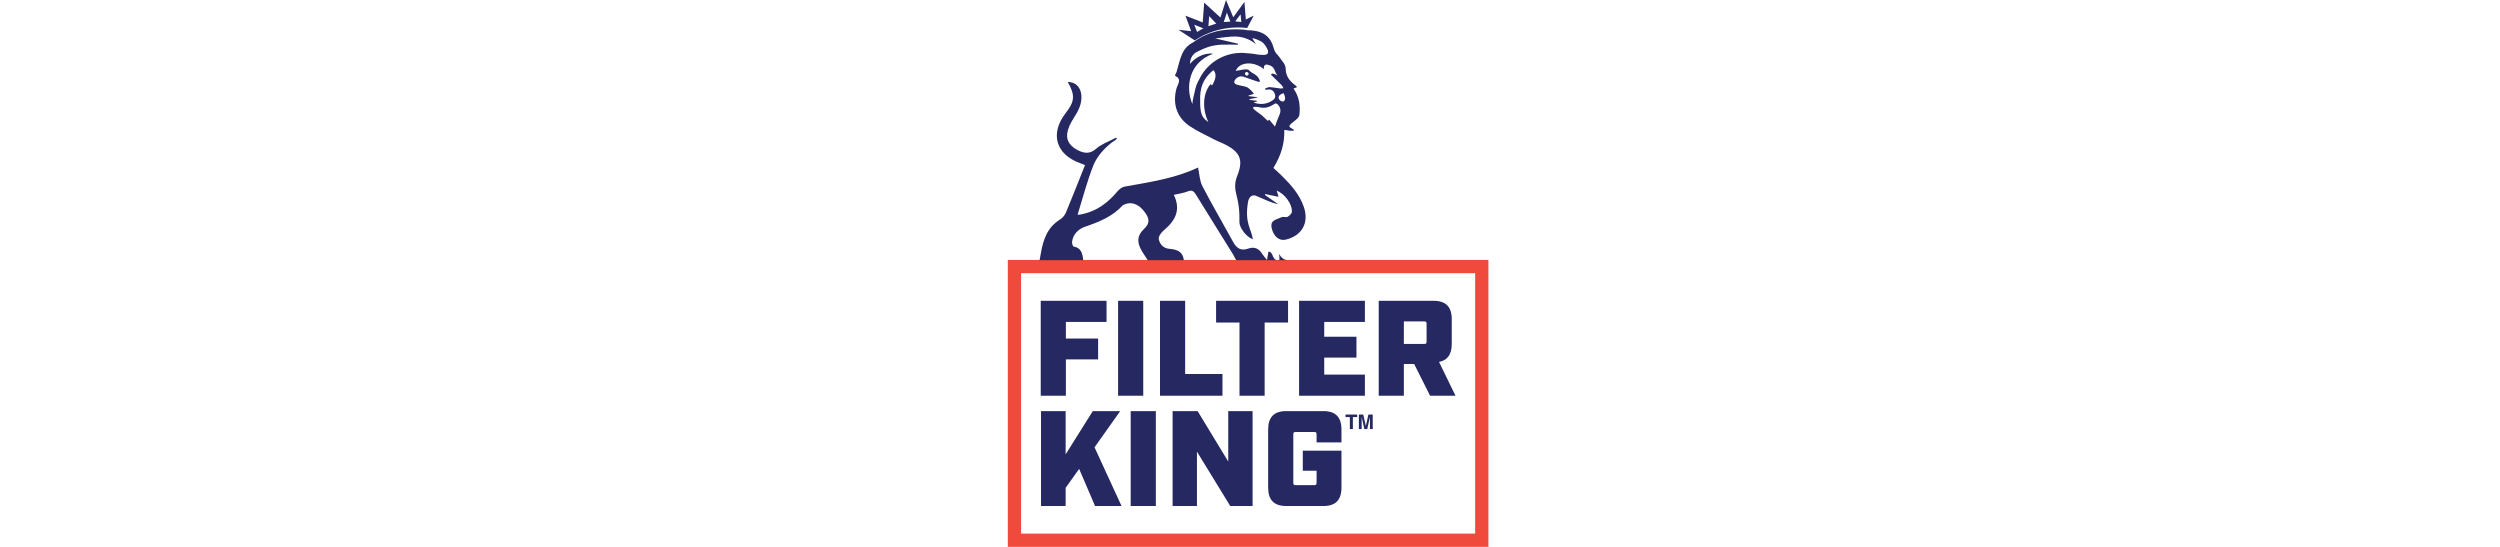 <svg xmlns="http://www.w3.org/2000/svg" xmlns:xlink="http://www.w3.org/1999/xlink" fill="none" version="1.1" width="320" height="70" viewBox="0 0 320 70"><g><rect x="0" y="0" width="320" height="70" rx="0" fill="#FFFFFF" fill-opacity="1"/><g><g><path d="M133.214,50.653L136.433,50.653L136.433,46.001L140.559,46.001L140.559,43.328L136.433,43.328L136.433,41.21L141.638,41.21L141.638,38.503L133.214,38.503L133.214,50.653L133.214,50.653ZM143.116,50.653L146.335,50.653L146.335,38.503L143.116,38.503L143.116,50.653ZM148.48,50.653L148.48,38.503L151.699,38.503L151.699,47.876L156.477,47.876L156.477,50.653L148.48,50.653ZM158.656,50.653L158.656,41.28L155.66,41.28L155.66,38.503L164.872,38.503L164.872,41.28L161.875,41.28L161.875,50.653L158.656,50.653ZM166.282,50.653L174.706,50.653L174.706,47.945L169.501,47.945L169.501,45.776L173.627,45.776L173.627,43.103L169.501,43.103L169.501,41.21L174.706,41.21L174.706,38.503L166.282,38.503L166.282,50.653L166.282,50.653ZM184.197,46.331L186.303,50.653L183.05,50.653L181.012,46.591L179.694,46.591L179.694,50.653L176.475,50.653L176.475,38.503L183.495,38.503C185.07,38.503,185.824,39.266,185.824,40.863L185.824,44.022C185.824,45.359,185.293,46.105,184.197,46.331ZM179.694,44.022L182.296,44.022C182.536,44.022,182.604,43.953,182.604,43.71L182.604,41.454C182.604,41.21,182.536,41.141,182.296,41.141L179.694,41.141L179.694,44.022ZM143.559,64.771L140.1,57.255L143.387,52.621L139.877,52.621L136.401,58.158L136.401,52.621L133.251,52.621L133.251,64.771L136.401,64.771L136.401,62.445L138.131,60.015L140.168,64.771L143.559,64.771ZM144.728,64.771L147.947,64.771L147.947,52.621L144.728,52.621L144.728,64.771ZM150.093,64.771L153.209,64.771L153.209,57.811L157.473,64.771L160.332,64.771L160.332,52.621L157.216,52.621L157.216,59.078L153.295,52.621L150.093,52.621L150.093,64.771L150.093,64.771ZM164.652,64.771L169.378,64.771C170.953,64.771,171.707,64.007,171.707,62.41L171.707,57.689L166.758,57.689L166.758,60.258L168.522,60.258L168.522,61.785C168.522,62.029,168.454,62.098,168.214,62.098L165.851,62.098C165.612,62.098,165.543,62.029,165.543,61.785L165.543,55.606C165.543,55.363,165.612,55.294,165.851,55.294L168.214,55.294C168.454,55.294,168.522,55.363,168.522,55.606L168.522,56.63L171.707,56.63L171.707,54.981C171.707,53.384,170.953,52.621,169.378,52.621L164.653,52.621C163.077,52.621,162.324,53.384,162.324,54.981L162.324,62.41C162.324,64.007,163.077,64.771,164.653,64.771L164.652,64.771Z" fill-rule="evenodd" fill="#262862" fill-opacity="1" style="mix-blend-mode:passthrough"/></g><g><path d="M173.716,53.058L173.716,53.387L173.167,53.387L173.167,54.92L172.78,54.92L172.78,53.387L172.228,53.387L172.228,53.058L173.716,53.058ZM175.158,53.058L175.71,53.058L175.71,54.92L175.353,54.92L175.353,53.66C175.353,53.624,175.353,53.573,175.354,53.508C175.355,53.443,175.355,53.393,175.355,53.357L175.008,54.92L174.635,54.92L174.29,53.357C174.29,53.393,174.291,53.443,174.291,53.508C174.292,53.573,174.293,53.624,174.293,53.66L174.293,54.92L173.935,54.92L173.935,53.058L174.494,53.058L174.828,54.522L175.159,53.058L175.158,53.058Z" fill-rule="evenodd" fill="#262862" fill-opacity="1" style="mix-blend-mode:passthrough"/></g><g><path d="M190.517,70L129,70L129,33.274L190.517,33.274L190.517,70ZM130.698,68.302L188.819,68.302L188.819,34.972L130.698,34.972L130.698,68.302Z" fill="#F04A3D" fill-opacity="1" style="mix-blend-mode:passthrough"/></g><g><path d="M154.817,5.963C155.188,5.843,155.899,5.734,156.361,5.72C157.174,5.695,157.602,5.72,158.394,5.72C158.434,5.72,158.47,5.695,158.483,5.657C158.494,5.626,158.476,5.593,158.445,5.586L155.545,4.919C157.308,4.75,158.935,4.195,160.769,5.657L160.296,4.919C160.494,4.848,161.047,5.117,161.166,5.174C161.568,5.366,161.697,5.467,161.922,5.776C162.322,6.338,162.47,6.775,162.129,6.96C161.964,7.05,161.582,7.037,161.167,7.005C160.606,6.901,159.968,6.819,159.248,6.778C157.078,6.654,154.998,7.71,153.836,9.552C153.639,9.863,153.548,10.07,153.548,10.07C153.402,10.333,153.272,10.563,153.137,10.923C153.015,11.249,152.979,11.507,152.893,11.87C152.753,12.463,152.637,12.911,152.627,13.321C151.698,11.15,152.176,7.985,155.28,6.881C154.094,6.704,152.956,7.416,152.309,8.183C152.351,7.38,152.693,6.884,153.312,6.586C153.905,6.301,154.167,6.172,154.817,5.963L154.817,5.963ZM159.35,9.413C159.355,9.281,159.519,9.205,159.596,9.21C159.609,9.211,159.622,9.214,159.635,9.219C159.64,9.22,159.645,9.224,159.65,9.226C159.658,9.23,159.667,9.233,159.676,9.239C159.681,9.242,159.688,9.247,159.693,9.251C159.701,9.257,159.709,9.261,159.717,9.268C159.724,9.274,159.732,9.28,159.739,9.286C159.746,9.292,159.753,9.298,159.76,9.304C159.857,9.386,159.853,9.537,159.751,9.612L159.749,9.614C159.745,9.617,159.741,9.62,159.737,9.623C159.733,9.626,159.728,9.63,159.724,9.633C159.719,9.636,159.715,9.639,159.711,9.643C159.707,9.645,159.703,9.648,159.7,9.65C159.695,9.653,159.691,9.656,159.687,9.659C159.684,9.661,159.68,9.663,159.676,9.665C159.672,9.667,159.669,9.669,159.665,9.672C159.661,9.673,159.658,9.676,159.654,9.678C159.651,9.679,159.647,9.681,159.643,9.682C159.64,9.684,159.637,9.686,159.634,9.687C159.629,9.688,159.626,9.689,159.622,9.69C159.619,9.691,159.617,9.692,159.614,9.693C159.61,9.694,159.606,9.694,159.602,9.694C159.6,9.694,159.598,9.695,159.596,9.695C159.59,9.695,159.584,9.695,159.578,9.693C159.487,9.672,159.345,9.555,159.35,9.414L159.35,9.413ZM162.514,11.155C162.336,11.147,162.152,11.25,161.971,11.319C161.938,11.331,161.919,11.366,161.929,11.399C161.945,11.461,162.003,11.499,162.065,11.491C162.15,11.479,162.235,11.468,162.32,11.458C162.751,11.409,163.046,11.619,163.192,12.069C163.325,12.476,163.118,12.705,162.813,12.898C162.145,13.323,161.356,13.434,160.534,13.144C160.508,13.135,160.503,13.1,160.525,13.083C160.633,13.002,160.82,13.079,160.911,12.936C160.922,12.919,160.914,12.902,160.894,12.9C160.68,12.873,160.485,12.85,160.295,12.826C160.264,12.823,160.233,12.819,160.202,12.815C160.141,12.807,160.081,12.8,160.021,12.793C159.86,12.766,159.835,12.727,160.016,12.678C160.312,12.616,160.607,12.554,160.902,12.492C160.983,12.478,160.997,12.44,160.899,12.433L160.189,12.35C160.093,12.339,159.996,12.328,159.9,12.317C159.766,12.294,159.778,12.242,159.878,12.208C159.948,12.186,160.017,12.164,160.085,12.142C160.231,12.095,160.371,12.05,160.492,12.011C160.387,11.877,160.291,11.712,160.159,11.591C159.967,11.417,159.768,11.215,159.537,11.132C159.148,10.993,158.721,10.969,158.328,10.837C157.921,10.701,157.877,10.434,158.176,10.111C158.496,9.764,158.87,9.696,159.314,9.866C159.876,10.081,160.448,10.266,161.091,10.483C161.195,10.518,161.293,10.416,161.253,10.314C161.223,10.238,161.199,10.178,161.17,10.12C160.857,9.471,160.312,9.473,159.875,8.995C159.698,8.802,159.266,8.895,159.092,8.915C158.784,8.949,158.538,9.034,158.169,9.073C158.693,7.828,160.583,7.856,161.772,8.847C161.784,8.75,161.765,8.559,161.808,8.471C161.915,8.253,162.092,8.239,162.275,8.284C163.337,8.542,163.025,9.192,163.544,9.661C163.25,9.518,163.013,9.392,162.814,9.433C162.777,9.441,162.707,9.55,162.675,9.562C163.044,9.923,163.725,10.567,164.067,10.919C164.16,11.016,164.209,11.16,164.279,11.283C164.146,11.299,164.011,11.34,163.881,11.325C163.425,11.274,162.972,11.177,162.515,11.154L162.514,11.155ZM163.724,12.712C163.538,12.378,163.746,12.109,164.29,11.922C164.583,12.444,164.565,12.902,164.22,12.993C164.081,13.03,163.808,12.863,163.724,12.712L163.724,12.712ZM163.492,15.378C163.4,15.616,163.317,15.859,163.194,16.201C162.91,15.862,162.689,15.597,162.452,15.314C162.388,15.373,162.285,15.481,162.277,15.473C162.036,15.263,161.686,14.899,161.457,14.714C161.125,14.445,159.324,13.365,161.325,13.758C162.182,13.927,162.721,13.536,163.238,13.245C163.295,13.213,163.433,13.272,163.498,13.331C163.899,13.696,163.994,14.156,163.787,14.659C163.688,14.899,163.586,15.137,163.492,15.378L163.492,15.378ZM153.616,12.682C153.616,11.431,153.826,10.188,155.31,8.982C155.831,9.475,155.528,10.318,155.145,10.941C155.082,10.882,155.022,10.825,154.961,10.768C153.979,11.864,153.838,13.93,154.669,15.61C153.702,15.014,153.616,14.316,153.616,12.682L153.616,12.682ZM163.989,22.417C163.674,22.107,163.339,21.816,162.996,21.5C163.947,19.949,164.459,18.357,164.386,16.64C164.853,16.649,164.955,16.787,165.539,16.728C165.65,16.721,165.683,16.656,165.572,16.588C165.44,16.505,165.309,16.422,165.178,16.34C164.577,15.963,166.245,15.412,166.323,14.696C166.454,13.485,166.3,12.363,165.567,11.342C165.749,11.265,165.89,11.205,166.023,11.148C165.926,11.005,165.842,10.942,165.757,10.881C165.074,10.388,164.581,9.71,164.572,8.86C164.568,8.399,164.339,8.055,164.066,7.736C163.807,7.321,163.336,6.806,163.336,6.806L163.262,6.691C163.157,6.551,163.055,6.246,162.986,6.007C162.527,4.423,161.349,3.865,159.576,3.865C159.634,3.799,158.013,3.659,156.512,3.865C154.184,4.184,152.894,5.34,152.734,5.419C151.2,6.173,151.076,7.625,150.598,9.222C150.543,9.405,150.27,9.652,150.512,9.77C151.29,10.152,150.732,10.812,150.593,11.319C150.065,13.249,150.608,15.004,152.254,16.124C153.194,16.765,154.245,17.245,155.258,17.774C155.777,18.046,156.333,18.247,156.855,18.514C158.752,19.485,159.166,20.509,158.379,22.47C158.082,23.21,158.021,23.915,158.205,24.675C158.356,25.3,158.501,25.931,158.575,26.568C158.649,27.196,158.655,27.836,158.648,28.47C158.642,29.051,159.421,30.283,160.364,30.629C160.191,29.284,159.279,28.601,159.75,25.836C159.843,25.285,160.226,24.851,160.745,25.055C161.692,25.428,162.608,25.944,163.597,26.132C162.934,25.669,162.42,25.311,161.906,24.953C161.932,24.893,161.927,24.905,161.953,24.844C162.491,24.953,163.03,25.062,163.659,25.19C163.567,24.894,163.494,24.66,163.413,24.398C164.449,24.803,165.418,26.119,165.358,27.114C165.344,27.342,165.049,27.62,164.814,27.748C164.619,27.855,164.294,27.706,164.077,27.794C163.615,27.984,162.973,28.153,162.803,28.517C162.631,28.885,162.824,29.551,163.07,29.956C163.386,30.477,163.909,30.844,164.633,30.66C166.68,30.141,167.582,28.494,166.887,26.479C166.321,24.842,165.192,23.601,163.989,22.417L163.989,22.417Z" fill-rule="evenodd" fill="#262862" fill-opacity="1" style="mix-blend-mode:passthrough"/></g><g><path d="M163.734,32.488C163.749,32.738,163.764,32.988,163.78,33.244C162.768,33.594,163.07,32.166,162.36,32.215C162.298,32.573,162.237,32.928,162.176,33.284C161.956,33.003,161.712,32.737,161.523,32.437C161.098,31.765,160.491,31.564,159.786,31.816C158.832,32.158,158.283,31.777,157.836,30.959C156.534,28.577,155.156,26.235,153.906,23.825C153.551,23.141,153.534,22.279,153.35,21.443C150.408,22.843,147.147,23.307,143.914,23.895C143.582,23.956,143.24,24.25,143.007,24.526C141.879,25.864,140.558,26.897,138.837,27.339C138.595,27.401,138.348,27.447,138.1,27.487C138,27.503,137.893,27.479,137.934,27.481C138.588,25.379,139.135,23.239,139.939,21.202C140.32,20.238,141.046,19.33,141.853,18.622C142.481,18.071,142.468,18.156,142.782,17.928C143.042,17.744,143.01,17.541,142.666,17.714C141.878,18.139,140.982,18.441,140.328,19.019C139.548,19.71,138.84,19.653,138.043,19.268C137.153,18.839,136.471,18.155,136.601,17.118C136.686,16.436,137.032,15.744,137.41,15.153C137.997,14.236,138.506,13.328,138.415,12.196C138.33,11.141,137.654,10.485,136.67,10.488C137.629,12.186,137.581,12.961,136.421,14.453C134.365,17.097,135.132,19.77,138.264,20.886C138.418,20.941,138.568,21.01,138.879,21.138C138.061,23.186,137.271,25.209,136.435,27.214C136.292,27.555,136.002,27.901,135.689,28.094C134.075,29.084,133.53,30.661,133.235,32.395C133.188,32.666,133.135,32.937,133.067,33.309L138.632,33.309C138.64,33.302,138.647,33.296,138.655,33.29L138.655,33.29C138.559,32.436,138.383,31.715,137.424,31.557C137.323,31.54,137.198,31.142,137.225,30.94C137.361,29.941,138.054,29.305,138.905,29.014C140.684,28.404,142.39,27.722,143.696,26.295C143.749,26.237,143.841,26.214,143.916,26.178C144.798,25.764,145.762,26.116,146.508,27.125C147.168,28.017,147.206,28.579,146.4,29.341C145.582,30.114,145.541,30.922,145.995,31.83C146.248,32.336,146.593,32.795,146.905,33.29L146.837,33.309L151.527,33.309C151.528,33.299,151.53,33.289,151.532,33.279L151.527,33.279C151.411,32.194,150.629,31.924,149.694,31.852C148.911,31.791,148.436,31.256,148.319,30.586C148.262,30.26,148.648,29.749,148.967,29.482C150.412,28.271,151.201,26.895,150.248,24.941C150.911,24.784,151.5,24.714,152.031,24.499C152.583,24.275,152.816,24.481,153.089,24.924C154.656,27.479,156.25,30.016,157.831,32.562C157.926,32.716,158.004,32.881,158.101,33.079C158.16,33.146,158.206,33.224,158.238,33.309L164.767,33.309C164.359,33.237,163.993,33.032,163.736,32.488L163.734,32.488Z" fill-rule="evenodd" fill="#262862" fill-opacity="1" style="mix-blend-mode:passthrough"/></g><g><path d="M152.948,5.182C152.948,5.182,155.591,3.122,159.643,3.579L160.479,2L159.465,2.492L159.287,0.245L157.857,2.212L156.928,0L156.215,2.241L154.133,0.335L153.947,2.87L151.741,2.009L152.464,3.989L150.849,3.815L152.948,5.182L152.948,5.182ZM153.227,4.091L152.864,3.163L154.025,3.627L153.227,4.091ZM158.791,1.833L158.888,2.814L158.108,2.737L158.791,1.833ZM155.68,3.026L154.779,2.058L154.673,3.346L155.68,3.026ZM157.041,1.612L157.484,2.764L156.644,2.816L157.041,1.612Z" fill-rule="evenodd" fill="#262862" fill-opacity="1" style="mix-blend-mode:passthrough"/></g></g></g></svg>